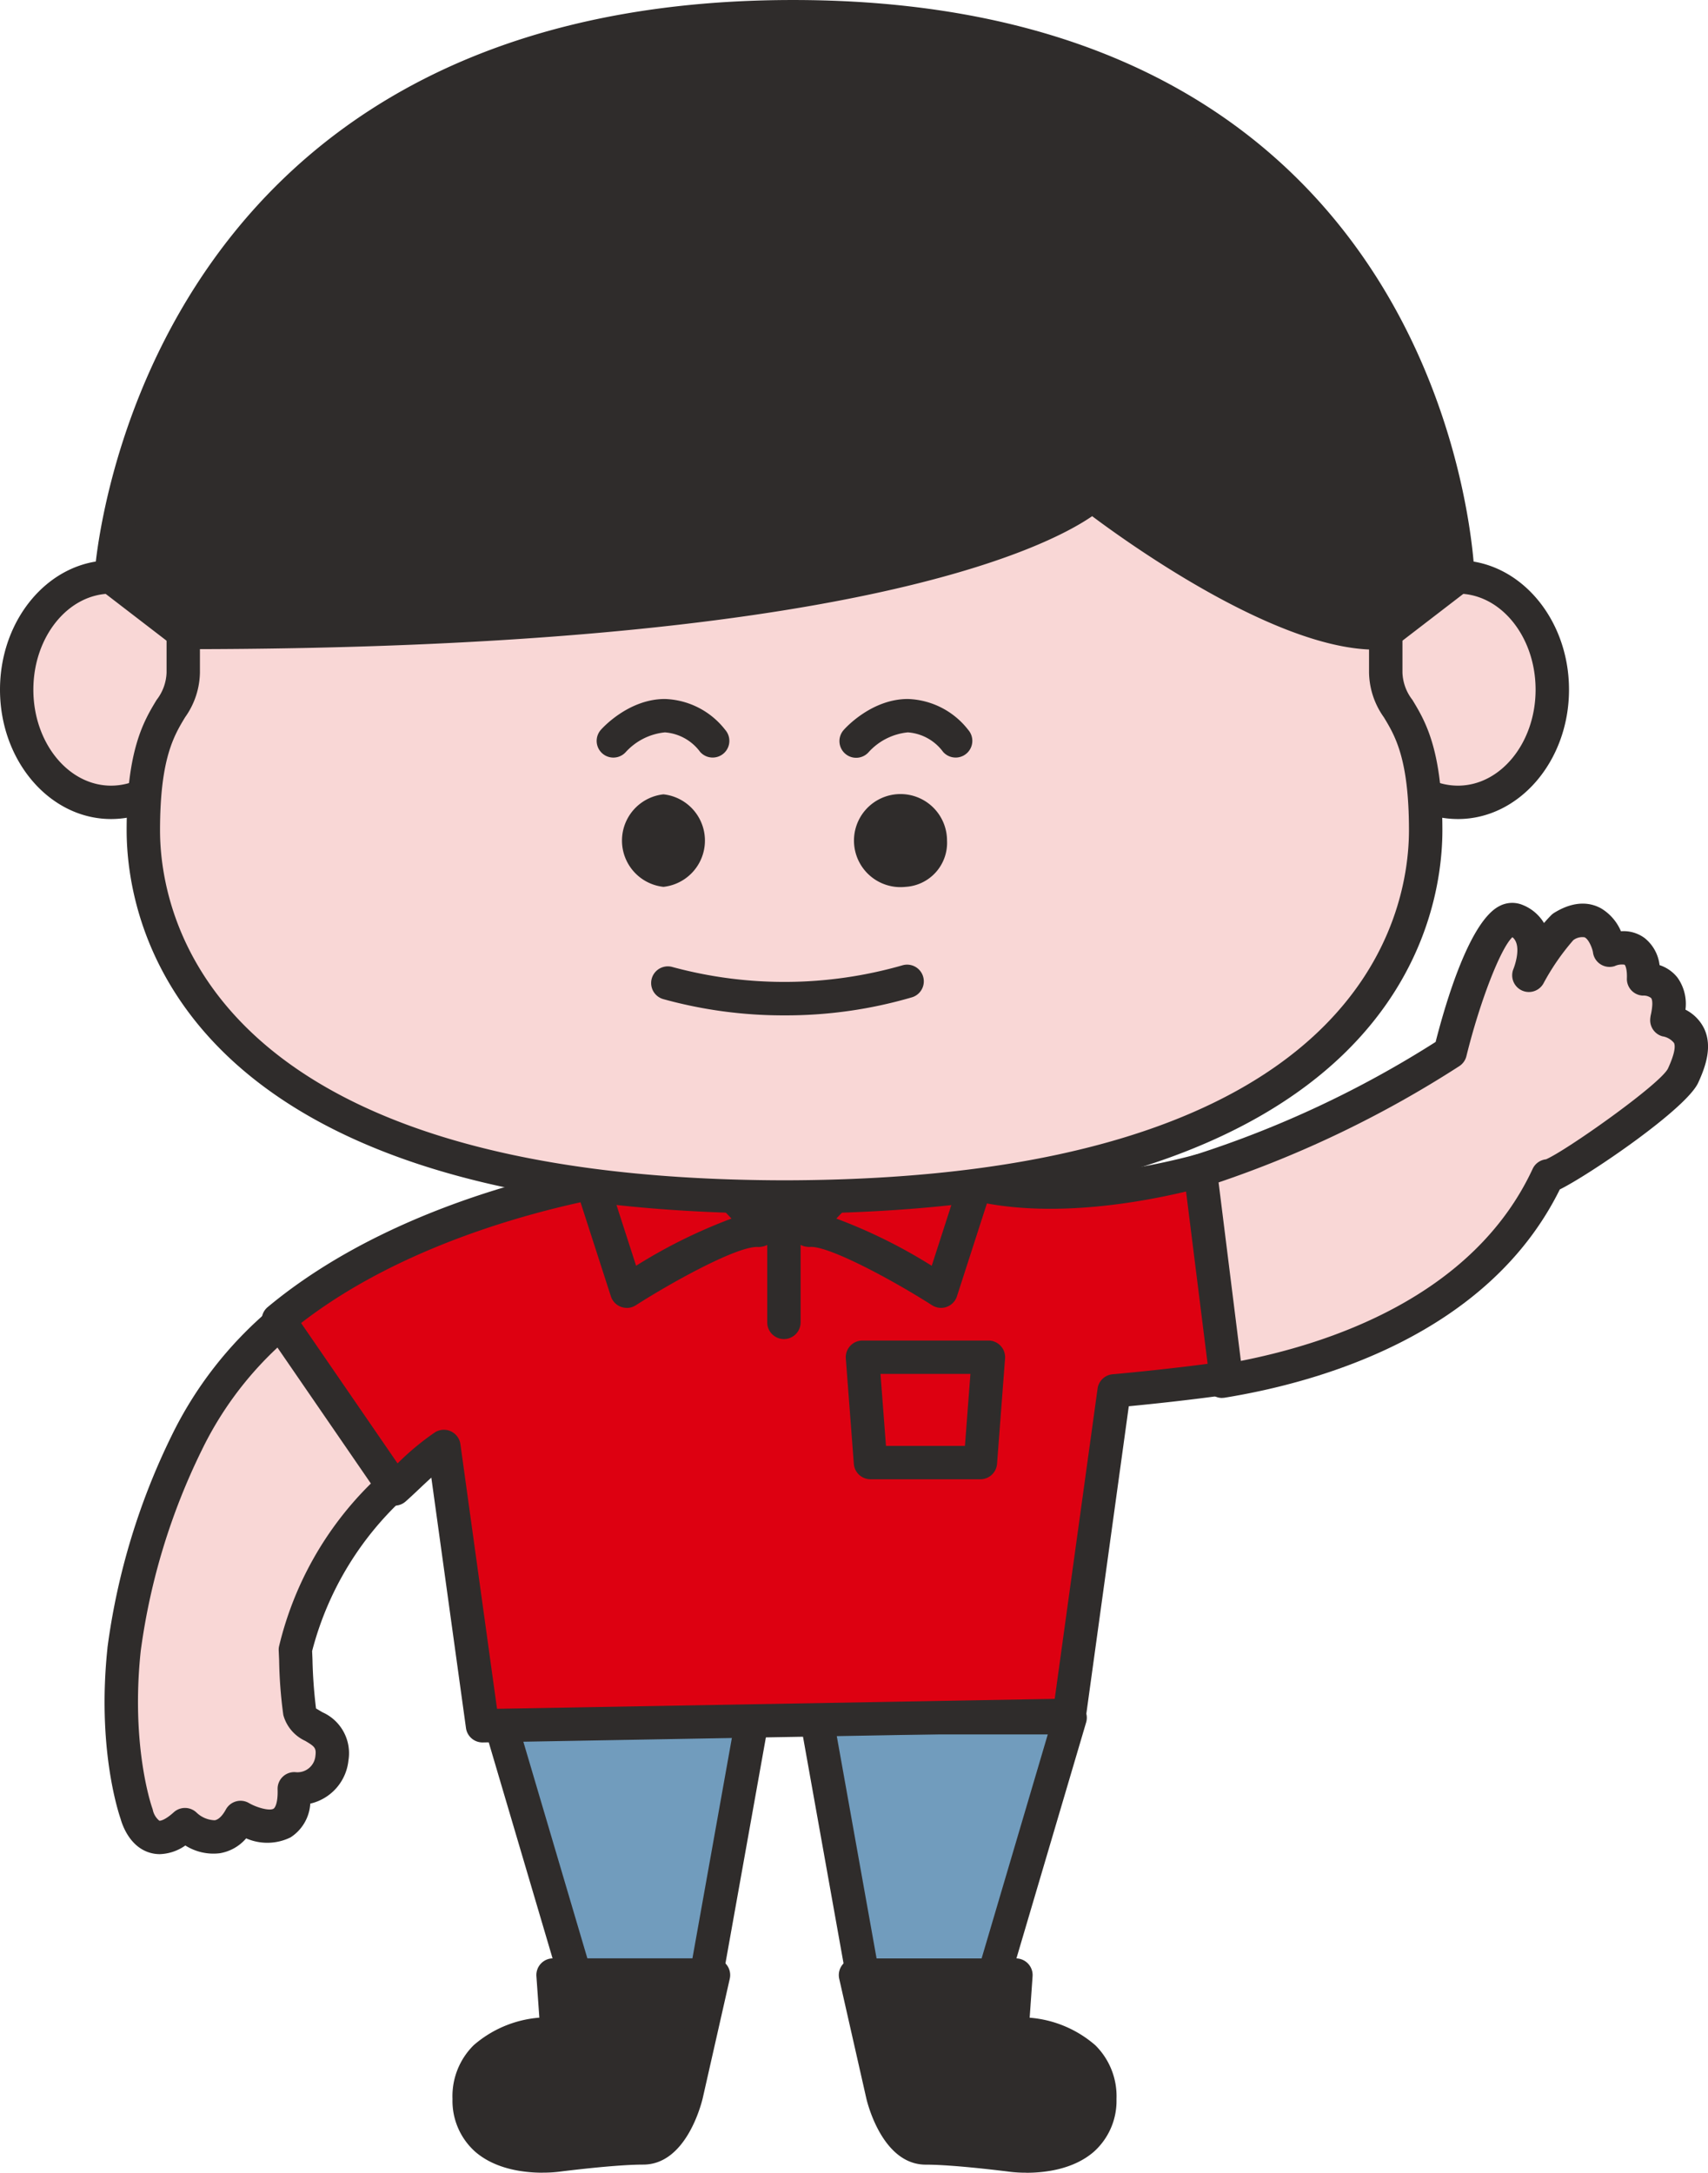 <svg id="グループ_232" data-name="グループ 232" xmlns="http://www.w3.org/2000/svg" xmlns:xlink="http://www.w3.org/1999/xlink" width="180.213" height="229.2" viewBox="0 0 180.213 229.2">
  <defs>
    <clipPath id="clip-path">
      <rect id="長方形_1095" data-name="長方形 1095" width="180.213" height="229.2" fill="none"/>
    </clipPath>
  </defs>
  <path id="パス_2558" data-name="パス 2558" d="M31.778,109.4l8.368,28.325H53.464L58.532,109.4Z" transform="translate(20.859 71.809)" fill="#719cbd"/>
  <g id="グループ_231" data-name="グループ 231">
    <g id="グループ_230" data-name="グループ 230" clip-path="url(#clip-path)">
      <path id="パス_2559" data-name="パス 2559" d="M54.16,140.179H40.844a1.759,1.759,0,0,1-1.688-1.262l-8.37-28.325a1.761,1.761,0,0,1,1.688-2.259H59.23a1.761,1.761,0,0,1,1.733,2.071l-5.07,28.325a1.759,1.759,0,0,1-1.733,1.451m-12-3.522H52.686l4.439-24.8H34.831Z" transform="translate(20.162 71.112)" fill="#2f2c2b"/>
      <path id="パス_2560" data-name="パス 2560" d="M78.768,109.4,70.4,137.72H57.082L52.013,109.4Z" transform="translate(34.142 71.809)" fill="#719cbd"/>
      <path id="パス_2561" data-name="パス 2561" d="M71.1,140.179H57.779a1.76,1.76,0,0,1-1.733-1.451L50.978,110.4a1.758,1.758,0,0,1,1.733-2.071H79.465a1.761,1.761,0,0,1,1.69,2.259l-8.368,28.325a1.763,1.763,0,0,1-1.69,1.262m-11.843-3.522H69.782l7.326-24.8H54.814Z" transform="translate(33.444 71.112)" fill="#2f2c2b"/>
      <path id="パス_2562" data-name="パス 2562" d="M39.172,131.931s-9.352-.257-9.286,6.914,9.286,5.94,9.286,5.94,5.872-.765,9.082-.765,4.552-5.622,4.552-5.622l2.859-12.614H38.736Z" transform="translate(19.618 82.567)" fill="#2f2c2b"/>
      <path id="パス_2563" data-name="パス 2563" d="M38.327,147.33c-1.916,0-4.949-.34-7.111-2.216a7.183,7.183,0,0,1-2.392-5.554,7.559,7.559,0,0,1,2.241-5.686,12.006,12.006,0,0,1,6.922-2.9l-.31-4.37a1.761,1.761,0,0,1,1.757-1.885H56.36a1.761,1.761,0,0,1,1.719,2.148l-2.857,12.614c-.177.734-1.8,6.993-6.27,6.993-3.059,0-8.8.742-8.855.75a14.056,14.056,0,0,1-1.771.1m1.362-12.943c-1.272,0-4.482.348-6.164,2.006a4.127,4.127,0,0,0-1.181,3.134,3.691,3.691,0,0,0,1.178,2.927c2.044,1.771,6.072,1.289,6.115,1.282.248-.031,6.028-.78,9.316-.78,1.269,0,2.495-2.828,2.839-4.27l2.364-10.442H41.324l.3,4.26a1.764,1.764,0,0,1-.485,1.342,1.715,1.715,0,0,1-1.315.542h-.137" transform="translate(18.92 81.87)" fill="#2f2c2b"/>
      <path id="パス_2564" data-name="パス 2564" d="M70.987,131.931s9.352-.257,9.286,6.914-9.286,5.94-9.286,5.94-5.872-.765-9.082-.765-4.552-5.622-4.552-5.622l-2.859-12.614H71.423Z" transform="translate(35.771 82.567)" fill="#2f2c2b"/>
      <path id="パス_2565" data-name="パス 2565" d="M73.229,147.331a14.065,14.065,0,0,1-1.777-.1c-.051-.007-5.791-.75-8.849-.75-4.474,0-6.1-6.26-6.266-6.974l-2.862-12.632a1.759,1.759,0,0,1,1.718-2.15H72.12a1.761,1.761,0,0,1,1.756,1.885l-.308,4.37a12,12,0,0,1,6.921,2.9,7.551,7.551,0,0,1,2.241,5.686,7.19,7.19,0,0,1-2.392,5.556c-2.162,1.875-5.191,2.216-7.109,2.216M57.4,128.243,59.768,138.7c.354,1.468,1.559,4.25,2.834,4.25,3.286,0,9.066.749,9.311.78,1.125.146,4.423.2,6.124-1.287a3.686,3.686,0,0,0,1.173-2.922,4.124,4.124,0,0,0-1.181-3.134c-1.746-1.721-5.117-2.039-6.3-2a1.715,1.715,0,0,1-1.317-.545,1.773,1.773,0,0,1-.484-1.34l.3-4.26Z" transform="translate(35.073 81.869)" fill="#2f2c2b"/>
      <path id="パス_2566" data-name="パス 2566" d="M78.854,107.268c11.3-1.837,27.649-7.22,34.359-21.656.566.378,13.134-8.1,14.268-10.561s1.7-4.916-1.7-5.86c0-.379,1.323-4.161-2.458-4.35,0-.189.378-4.348-3.593-3.025,0-.189-.946-4.916-4.916-2.458a25.636,25.636,0,0,0-3.593,5.105s1.863-4.439-1.337-5.812-6.964,13.919-6.964,13.919A110.68,110.68,0,0,1,76.315,85.123Z" transform="translate(50.094 38.442)" fill="#f9d7d6"/>
      <path id="パス_2567" data-name="パス 2567" d="M79.552,109.726a1.757,1.757,0,0,1-1.749-1.56L75.264,86.023a1.758,1.758,0,0,1,1.246-1.888,109.493,109.493,0,0,0,25.568-11.966c1.09-4.269,3.611-12.778,6.752-14.343a2.877,2.877,0,0,1,2.447-.1,4.633,4.633,0,0,1,2.236,1.9c.244-.288.5-.565.754-.822a1.671,1.671,0,0,1,.318-.253c2.276-1.408,3.954-1.029,4.959-.467a5.145,5.145,0,0,1,2.087,2.41,3.721,3.721,0,0,1,2.516.73,4.288,4.288,0,0,1,1.559,2.842,3.973,3.973,0,0,1,1.892,1.32,4.767,4.767,0,0,1,.84,3.379,4.4,4.4,0,0,1,1.989,2.031c.876,1.893.114,4.03-.648,5.682-1.287,2.794-11.573,9.765-14.6,11.252-7.571,15.322-25.335,20.339-35.345,21.967a1.827,1.827,0,0,1-.283.022m-.624-22.653,2.162,18.835c9.68-1.837,24.947-6.834,31.225-20.341a1.758,1.758,0,0,1,1.121-.952,1.7,1.7,0,0,1,.288-.056c2.122-.909,11.976-7.87,12.86-9.558.785-1.7.785-2.417.646-2.717a1.941,1.941,0,0,0-1.222-.7,1.764,1.764,0,0,1-1.292-1.7,3.1,3.1,0,0,1,.086-.643c.23-1.115.133-1.537.01-1.7a1.31,1.31,0,0,0-.88-.252,1.761,1.761,0,0,1-1.675-1.759c.048-1.072-.187-1.461-.237-1.5a1.782,1.782,0,0,0-1.037.142,1.761,1.761,0,0,1-2.306-1.473c-.086-.459-.456-1.368-.885-1.562a1.57,1.57,0,0,0-1.184.3,24.646,24.646,0,0,0-3.134,4.534,1.761,1.761,0,0,1-3.18-1.506c.008-.02.987-2.456-.114-3.339-1.244,1.161-3.429,6.768-4.853,12.547a1.756,1.756,0,0,1-.739,1.049A114.728,114.728,0,0,1,78.928,87.073m35.958-2.231,0,0,0,0m0,0Zm0,0,0,0,0,0" transform="translate(49.397 37.745)" fill="#2f2c2b"/>
      <path id="パス_2568" data-name="パス 2568" d="M17.733,90.3C32.719,77.816,55.148,75.1,55.148,75.1l32.9-.189c7.646,3.19,18.592,1.907,26.958-.353l2.733,21.881c-5.768.822-11.83,1.35-11.83,1.35l-4.726,34.223-61.912,1.1-4.076-29.464a47.555,47.555,0,0,0-5.2,4.487Z" transform="translate(11.64 48.939)" fill="#d01"/>
      <path id="パス_2569" data-name="パス 2569" d="M39.968,135.569a1.76,1.76,0,0,1-1.744-1.519l-3.656-26.415c-.451.407-.9.83-1.325,1.232-.5.475-.974.919-1.39,1.285a1.762,1.762,0,0,1-2.615-.325L16.979,91.993a1.759,1.759,0,0,1,.323-2.349c15.211-12.67,37.4-15.486,38.331-15.6.066-.008.134-.012.2-.013l32.9-.189a1.778,1.778,0,0,1,.687.136c8.6,3.588,20.922.9,25.824-.426a1.761,1.761,0,0,1,2.206,1.481l2.733,21.881a1.761,1.761,0,0,1-1.5,1.961c-4.1.583-8.378,1.024-10.525,1.229l-4.535,32.842a1.761,1.761,0,0,1-1.714,1.519L40,135.569Zm-4.076-32.984a1.764,1.764,0,0,1,1.744,1.519L41.5,132.021l58.843-1.049,4.522-32.731a1.758,1.758,0,0,1,1.592-1.512c.053,0,4.928-.432,10.018-1.1L114.2,77.451c-6.021,1.436-17.273,3.3-25.8-.084l-32.441.187c-1.537.205-21.275,3.03-35.156,13.791l10.18,14.81a27.984,27.984,0,0,1,3.969-3.3,1.755,1.755,0,0,1,.936-.27" transform="translate(10.942 48.242)" fill="#2f2c2b"/>
      <path id="パス_2570" data-name="パス 2570" d="M8.028,118.7C6.892,129.339,9.34,136.066,9.34,136.066s1.135,4.727,5.105,1.135c0,0,3.593,3.4,5.862-.757,0,0,5.879,3.454,5.672-3.025,0,0,3.525.2,3.97-3.215s-3.025-3.025-3.4-4.916c-.285-1.423-.383-5.127-.454-6.538a34.422,34.422,0,0,1,10.258-17.306L24.513,84.217a39.042,39.042,0,0,0-9.879,12.71,69.987,69.987,0,0,0-6.606,21.745Z" transform="translate(5.072 55.281)" fill="#f9d7d6"/>
      <path id="パス_2571" data-name="パス 2571" d="M12.485,141.012a3.7,3.7,0,0,1-1.1-.167c-2.12-.656-2.877-2.983-3.036-3.565-.3-.875-2.478-7.639-1.385-18q0-.062.01-.124a72.156,72.156,0,0,1,6.763-22.294A40.889,40.889,0,0,1,24.059,83.584a1.757,1.757,0,0,1,2.6.335L38.5,101.145a1.763,1.763,0,0,1-.257,2.291,33.322,33.322,0,0,0-9.685,16.155l.036.832a51.182,51.182,0,0,0,.376,5.221c.048.025.426.252.677.4a4.724,4.724,0,0,1,2.743,5.085,5.228,5.228,0,0,1-4.027,4.554,4.556,4.556,0,0,1-2.085,3.563,5.562,5.562,0,0,1-4.679.1,4.663,4.663,0,0,1-2.774,1.57,5.55,5.55,0,0,1-3.644-.817,4.937,4.937,0,0,1-2.7.913m-2-21.5c0,.025,0,.051-.007.073C9.4,129.7,11.67,136.1,11.694,136.162a1.59,1.59,0,0,1,.056.192,2.015,2.015,0,0,0,.681,1.126c.113.033.62-.061,1.532-.888a1.763,1.763,0,0,1,2.392.028,2.9,2.9,0,0,0,1.93.817c.5-.084.916-.664,1.174-1.138a1.769,1.769,0,0,1,1.077-.853,1.746,1.746,0,0,1,1.36.179c.84.484,2.153.848,2.589.595.181-.109.477-.663.432-2.047a1.759,1.759,0,0,1,1.862-1.812,1.9,1.9,0,0,0,2.124-1.685c.113-.873-.07-1.014-1.065-1.61a4.228,4.228,0,0,1-2.319-2.733,47.723,47.723,0,0,1-.441-5.766l-.045-1.03a1.821,1.821,0,0,1,.025-.4,35.751,35.751,0,0,1,9.7-17.223L24.9,87.572a36.639,36.639,0,0,0-7.979,10.81,68.574,68.574,0,0,0-6.437,21.129M8.727,119.4h0Z" transform="translate(4.374 54.583)" fill="#2f2c2b"/>
      <line id="線_531" data-name="線 531" x2="8.683" transform="translate(79.332 127.911)" fill="#719cbd"/>
      <path id="パス_2572" data-name="パス 2572" d="M57.275,79.681H48.592a1.761,1.761,0,1,1,0-3.522h8.683a1.761,1.761,0,0,1,0,3.522" transform="translate(30.74 49.992)" fill="#2f2c2b"/>
      <line id="線_532" data-name="線 532" y1="10.255" transform="translate(82.711 129.243)" fill="#719cbd"/>
      <path id="パス_2573" data-name="パス 2573" d="M50.632,90.739a1.761,1.761,0,0,1-1.761-1.761V78.725a1.761,1.761,0,1,1,3.522,0V88.978a1.761,1.761,0,0,1-1.761,1.761" transform="translate(32.08 50.52)" fill="#2f2c2b"/>
      <path id="パス_2574" data-name="パス 2574" d="M37.459,74.6l4.085,12.647s10.336-6.617,13.9-6.427a.319.319,0,0,0,.25-.54L50.268,74.6Z" transform="translate(24.589 48.967)" fill="#d01"/>
      <path id="パス_2575" data-name="パス 2575" d="M42.24,89.7a1.759,1.759,0,0,1-1.676-1.219L36.481,75.836a1.763,1.763,0,0,1,1.676-2.3H50.964a1.762,1.762,0,0,1,1.274.545l5.421,5.68a2.07,2.07,0,0,1,.389,2.306,2.117,2.117,0,0,1-2,1.208c-2.092-.093-8.762,3.531-12.859,6.154a1.763,1.763,0,0,1-.949.277M40.575,77.056l2.65,8.2A55.315,55.315,0,0,1,53.29,80.279l-3.079-3.223Z" transform="translate(23.891 48.269)" fill="#2f2c2b"/>
      <path id="パス_2576" data-name="パス 2576" d="M69.67,74.6,65.585,87.244s-10.338-6.617-13.9-6.427a.319.319,0,0,1-.25-.54l5.423-5.68Z" transform="translate(33.705 48.967)" fill="#d01"/>
      <path id="パス_2577" data-name="パス 2577" d="M66.284,89.7a1.765,1.765,0,0,1-.949-.278c-4.1-2.622-10.85-6.265-12.855-6.152a2.1,2.1,0,0,1-2-1.208,2.074,2.074,0,0,1,.386-2.306l5.426-5.68a1.751,1.751,0,0,1,1.272-.545H70.368a1.76,1.76,0,0,1,1.675,2.3L67.96,88.483A1.767,1.767,0,0,1,66.284,89.7M55.235,80.279A55.368,55.368,0,0,1,65.3,85.26l2.65-8.2H58.313Z" transform="translate(33.007 48.269)" fill="#2f2c2b"/>
      <path id="パス_2578" data-name="パス 2578" d="M18.851,36.725s-4.653.033-7.83.033c-5.5,0-9.957,5.322-9.957,11.886s4.457,11.888,9.957,11.888A8.56,8.56,0,0,0,14.9,59.6" transform="translate(0.698 24.107)" fill="#f9d7d6"/>
      <path id="パス_2579" data-name="パス 2579" d="M11.719,62.991C5.257,62.991,0,56.869,0,49.344S5.257,35.7,11.719,35.7c3.172,0,7.817-.035,7.817-.035l.025,3.523s-4.659.031-7.841.031c-4.52,0-8.2,4.542-8.2,10.127S7.2,59.47,11.719,59.47a6.78,6.78,0,0,0,3.083-.744,1.76,1.76,0,1,1,1.585,3.144,10.276,10.276,0,0,1-4.668,1.121" transform="translate(0 23.409)" fill="#2f2c2b"/>
      <path id="パス_2580" data-name="パス 2580" d="M88.141,36.725s4.653.033,7.83.033c5.5,0,9.957,5.322,9.957,11.886s-4.457,11.888-9.957,11.888a8.56,8.56,0,0,1-3.876-.934" transform="translate(57.857 24.107)" fill="#f9d7d6"/>
      <path id="パス_2581" data-name="パス 2581" d="M95.975,62.991a10.26,10.26,0,0,1-4.668-1.121,1.76,1.76,0,1,1,1.585-3.144,6.77,6.77,0,0,0,3.083.744c4.52,0,8.194-4.542,8.194-10.126S100.5,39.217,95.975,39.217c-3.182,0-7.841-.031-7.841-.031l.025-3.523s4.645.035,7.817.035c6.46,0,11.718,6.122,11.718,13.647s-5.257,13.647-11.718,13.647" transform="translate(57.853 23.409)" fill="#2f2c2b"/>
      <path id="パス_2582" data-name="パス 2582" d="M140.218,43.515V56.963c0,4.421,4.212,3.868,4.212,16.635s-9.221,38.686-67.959,38.686h.618c-58.738,0-67.958-25.92-67.958-38.686s4.212-12.214,4.212-16.635V43.515S21,21.3,77.089,21.3c47.635,0,63.129,22.211,63.129,22.211" transform="translate(5.994 13.984)" fill="#f9d7d6"/>
      <path id="パス_2583" data-name="パス 2583" d="M77.786,114.743h-.679C13.054,114.528,8.067,83.751,8.067,74.3c0-8.529,1.829-11.547,3.16-13.75a4.97,4.97,0,0,0,1.053-2.885V44.213a1.788,1.788,0,0,1,.1-.575c.33-.954,8.719-23.4,65.409-23.4,48,0,63.919,22.027,64.574,22.965a1.766,1.766,0,0,1,.316,1.007V57.661a4.968,4.968,0,0,0,1.052,2.885c1.333,2.2,3.162,5.221,3.162,13.75,0,9.455-4.987,40.231-69.039,40.446h-.065M15.8,44.567V57.661a8.34,8.34,0,0,1-1.56,4.709C13.059,64.322,11.59,66.752,11.59,74.3c0,8.648,4.752,36.832,65.887,36.925,61.137-.093,65.889-28.277,65.889-36.925,0-7.545-1.469-9.975-2.652-11.926a8.34,8.34,0,0,1-1.56-4.709V44.816c-2.423-2.973-18.931-21.053-61.369-21.053-50.719,0-60.913,18.5-61.983,20.8" transform="translate(5.295 13.287)" fill="#2f2c2b"/>
      <path id="パス_2584" data-name="パス 2584" d="M7.075,60.167l7.618,5.855c81.492,0,95.89-14.489,95.89-14.489s19.841,15.544,30.985,14.489l7.616-5.855s-1.2-59.1-70.154-59.1-71.955,59.1-71.955,59.1" transform="translate(4.644 0.698)" fill="#2f2c2b"/>
      <path id="パス_2585" data-name="パス 2585" d="M141.176,68.53c-10.316,0-25.645-10.906-29.887-14.078-4.881,3.358-25.911,14.028-95.9,14.028a1.758,1.758,0,0,1-1.073-.364L6.7,62.261a1.763,1.763,0,0,1-.686-1.484C6.045,60.169,9.9,0,79.726,0,149.6,0,151.631,60.222,151.641,60.83a1.753,1.753,0,0,1-.687,1.431l-7.616,5.855a1.746,1.746,0,0,1-.906.356c-.409.04-.828.058-1.256.058M111.292,50.479a1.734,1.734,0,0,1,1.073.368C112.558,51,131.259,65.474,141.611,65l6.472-4.976c-.439-7.48-5.716-56.5-68.357-56.5-62.6,0-69.444,48.929-70.128,56.525l6.39,4.911c78.536-.07,93.914-13.846,94.061-13.985a1.805,1.805,0,0,1,1.242-.5" transform="translate(3.946 0.001)" fill="#2f2c2b"/>
      <path id="パス_2586" data-name="パス 2586" d="M45.908,54.77A2.9,2.9,0,0,1,43.3,57.889a3.168,3.168,0,0,1,0-6.238,2.9,2.9,0,0,1,2.612,3.119" transform="translate(26.706 33.905)" fill="#2f2c2b"/>
      <path id="パス_2587" data-name="パス 2587" d="M43.995,60.348a4.909,4.909,0,0,1,0-9.76,4.909,4.909,0,0,1,0,9.76m0-6.238c-.4,0-.851.581-.851,1.358s.449,1.358.851,1.358.851-.58.851-1.358-.449-1.358-.851-1.358" transform="translate(26.007 33.207)" fill="#2f2c2b"/>
      <path id="パス_2588" data-name="パス 2588" d="M61.329,54.77a2.653,2.653,0,1,1-2.612-3.119,2.9,2.9,0,0,1,2.612,3.119" transform="translate(36.828 33.905)" fill="#2f2c2b"/>
      <path id="パス_2589" data-name="パス 2589" d="M59.417,60.348a4.909,4.909,0,1,1,4.375-4.88,4.653,4.653,0,0,1-4.375,4.88m0-6.238c-.4,0-.851.581-.851,1.358s.449,1.358.851,1.358.851-.58.851-1.358-.449-1.358-.851-1.358" transform="translate(36.13 33.207)" fill="#2f2c2b"/>
      <path id="パス_2590" data-name="パス 2590" d="M50.245,50.694a1.761,1.761,0,0,1-1.327-.6,5.079,5.079,0,0,0-3.7-2.056H45.2A6.45,6.45,0,0,0,41.089,50.1a1.761,1.761,0,0,1-2.645-2.326c.116-.134,2.9-3.258,6.757-3.258a8.4,8.4,0,0,1,6.369,3.258,1.761,1.761,0,0,1-1.323,2.92" transform="translate(24.95 29.221)" fill="#2f2c2b"/>
      <path id="パス_2591" data-name="パス 2591" d="M65.722,50.694a1.762,1.762,0,0,1-1.325-.6,5.064,5.064,0,0,0-3.72-2.057,6.437,6.437,0,0,0-4.106,2.056,1.761,1.761,0,1,1-2.65-2.319c.116-.134,2.9-3.258,6.757-3.258a8.4,8.4,0,0,1,6.371,3.257,1.763,1.763,0,0,1-1.325,2.922" transform="translate(35.108 29.221)" fill="#2f2c2b"/>
      <path id="パス_2592" data-name="パス 2592" d="M55.549,66.791a47.5,47.5,0,0,1-12.786-1.714,1.761,1.761,0,0,1,.949-3.392A45.143,45.143,0,0,0,68.026,61.5a1.761,1.761,0,0,1,1,3.376,47.285,47.285,0,0,1-13.482,1.915" transform="translate(27.226 40.322)" fill="#2f2c2b"/>
      <path id="パス_2593" data-name="パス 2593" d="M67.38,97.549h-11.6l-.845-11.111H68.225Z" transform="translate(36.063 56.739)" fill="#d01"/>
      <path id="パス_2594" data-name="パス 2594" d="M68.08,100.007h-11.6a1.76,1.76,0,0,1-1.756-1.627l-.846-11.111a1.762,1.762,0,0,1,1.756-1.895H68.923a1.759,1.759,0,0,1,1.756,1.895L69.834,98.38a1.76,1.76,0,0,1-1.754,1.627m-9.965-3.522h8.332l.578-7.59H57.537Z" transform="translate(35.365 56.041)" fill="#2f2c2b"/>
    </g>
  </g>
</svg>
